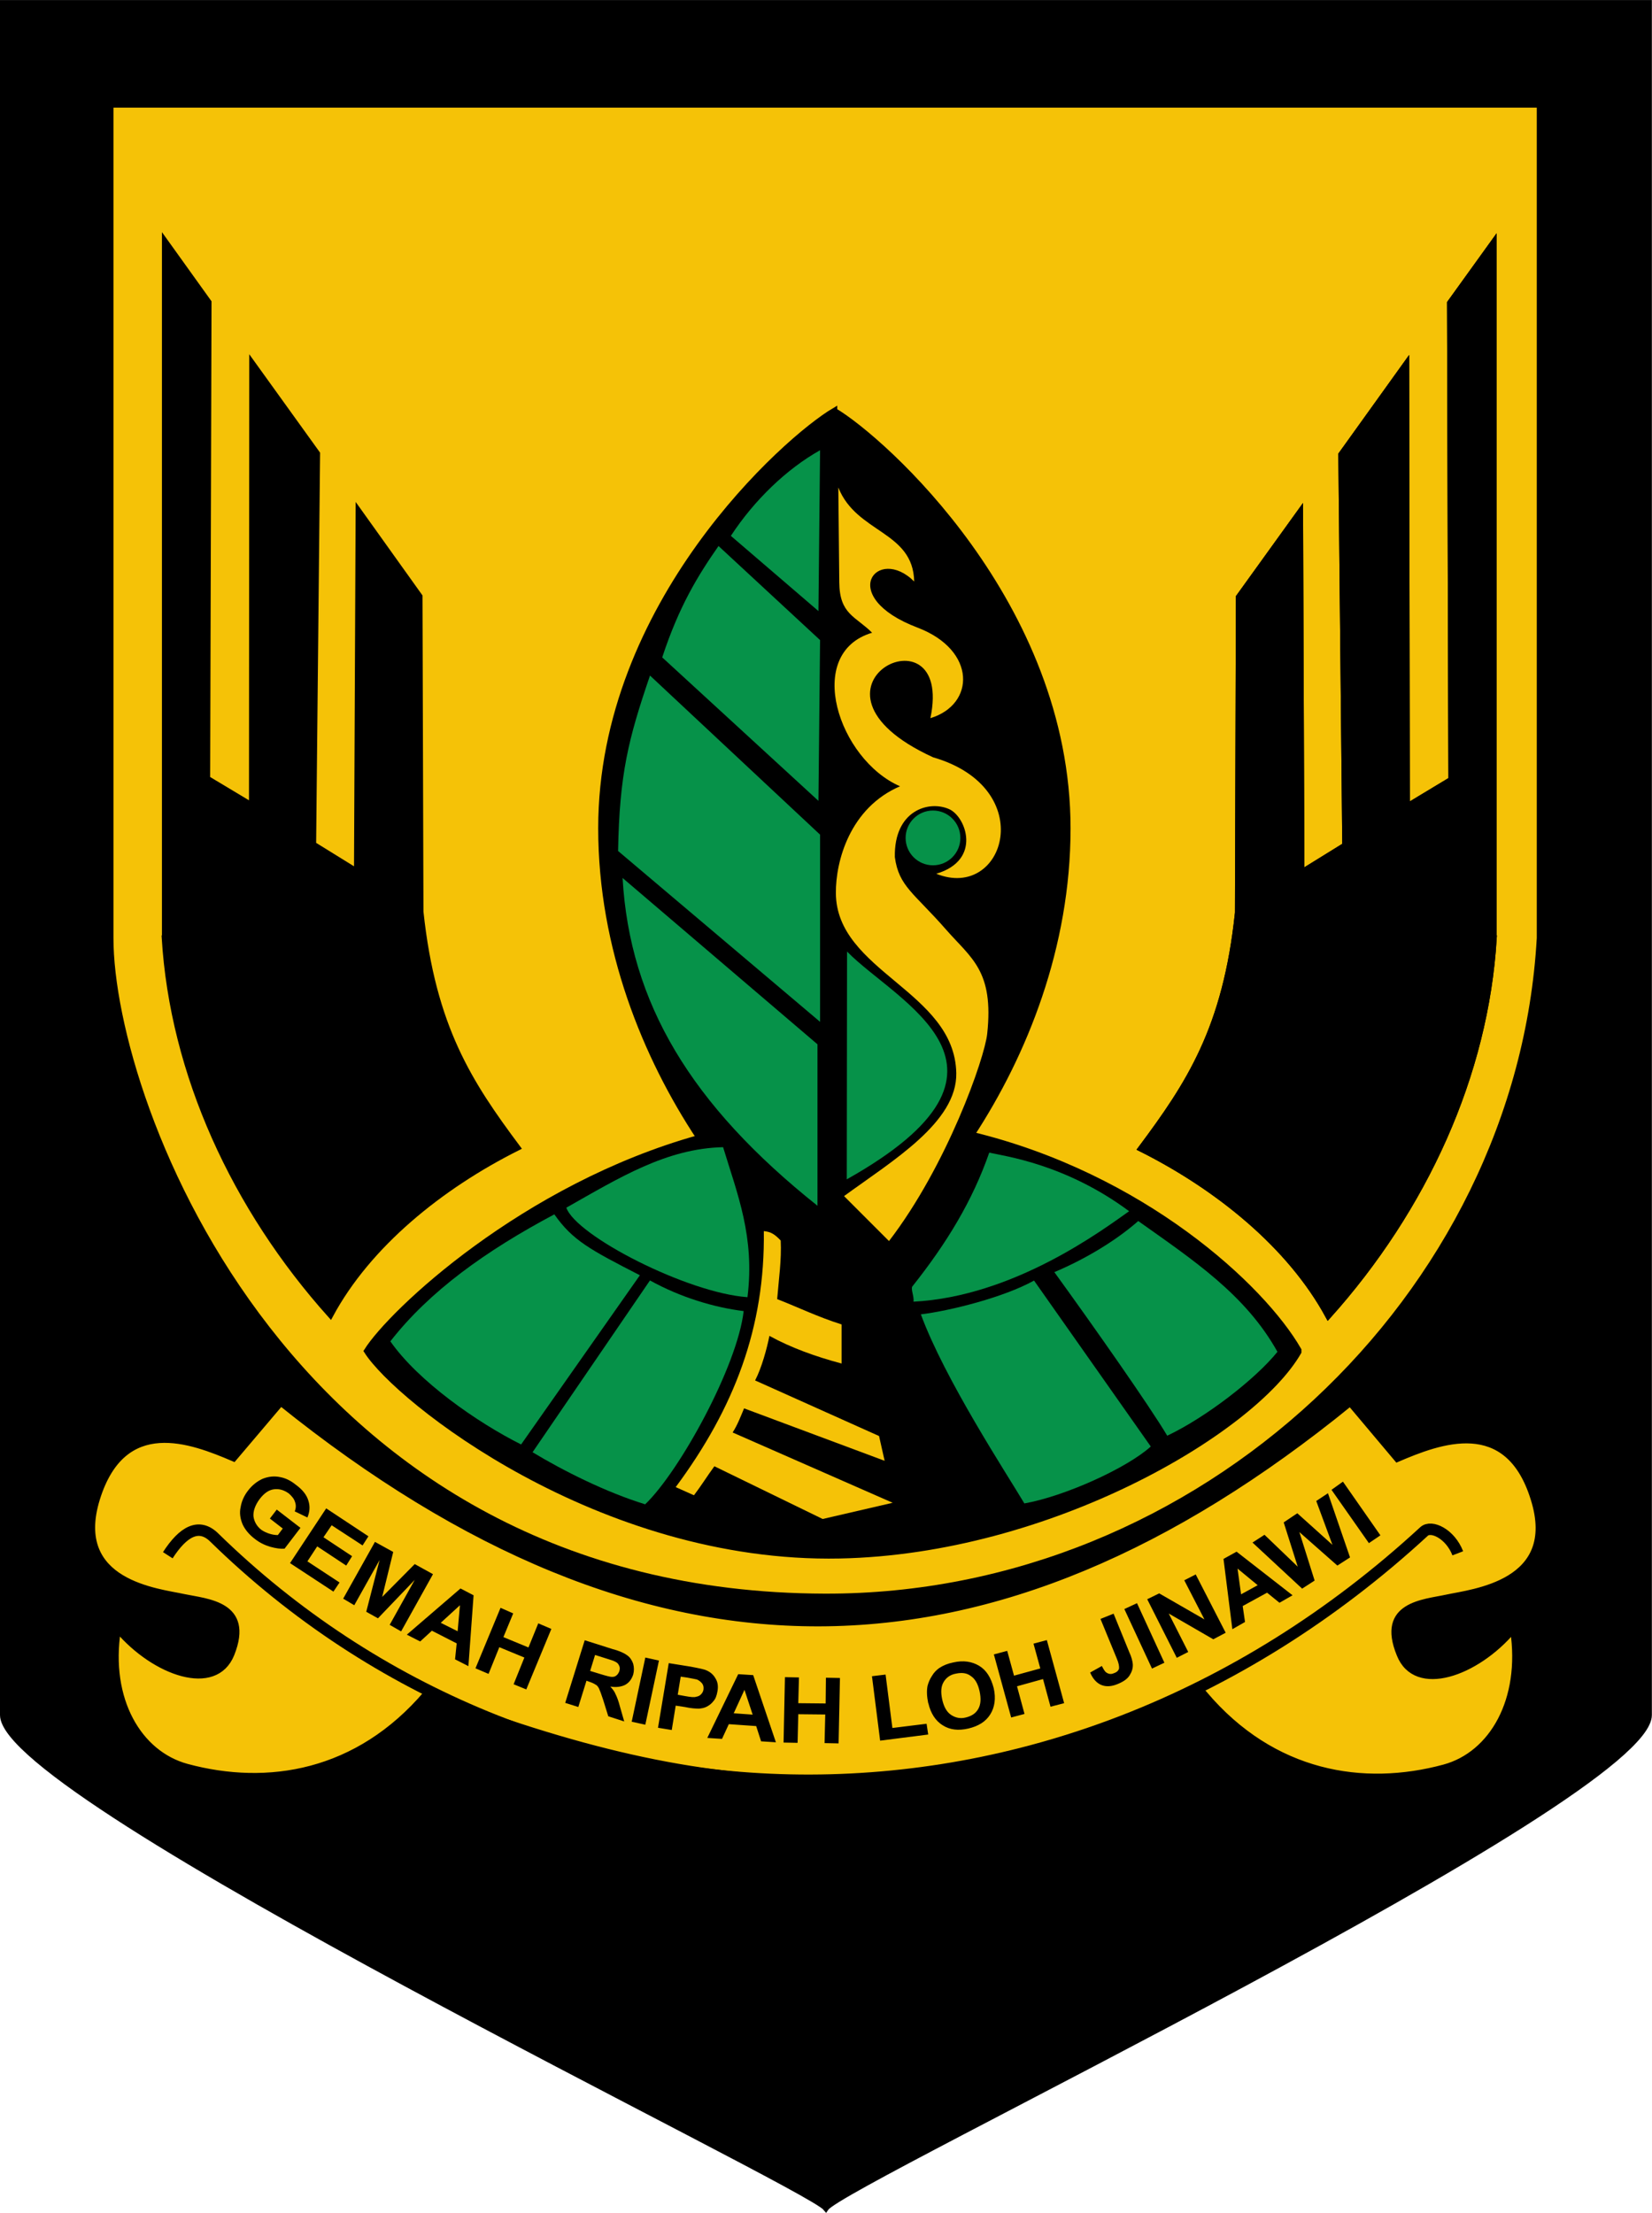 <?xml version="1.0" encoding="UTF-8"?>
<!DOCTYPE svg PUBLIC "-//W3C//DTD SVG 1.1//EN" "http://www.w3.org/Graphics/SVG/1.1/DTD/svg11.dtd">
<!-- Creator: CorelDRAW 2019 (64-Bit) -->
<svg xmlns="http://www.w3.org/2000/svg" xml:space="preserve" width="9.586mm" height="12.837mm" version="1.1" style="shape-rendering:geometricPrecision; text-rendering:geometricPrecision; image-rendering:optimizeQuality; fill-rule:evenodd; clip-rule:evenodd"
viewBox="0 0 121.29 162.42"
 xmlns:xlink="http://www.w3.org/1999/xlink">
 <defs>
  <style type="text/css">
   <![CDATA[
    .str0 {stroke:black;stroke-width:0.42;stroke-miterlimit:22.926}
    .str1 {stroke:black;stroke-width:0.18;stroke-miterlimit:22.926}
    .str2 {stroke:black;stroke-width:0.84;stroke-miterlimit:22.926}
    .fil3 {fill:none}
    .fil5 {fill:none;fill-rule:nonzero}
    .fil0 {fill:black}
    .fil2 {fill:#069249}
    .fil1 {fill:#F5C207}
    .fil4 {fill:black;fill-rule:nonzero}
   ]]>
  </style>
 </defs>
 <g id="Layer_x0020_1">
  <path class="fil0 str0" d="M121.07 0.21l-120.86 0c0,40.87 0,84.77 0,125.67 0,6.19 59.05,34.47 60.43,36.19 1.29,-1.89 60.43,-30 60.43,-36.19 0,-40.89 0,-84.8 0,-125.67l-0 0z"/>
  <path class="fil1" d="M112.83 68.84c-1.46,26.13 -24.75,48.2 -52.26,48.13 -39.13,-0.1 -52.24,-36.09 -52.24,-48.11l0 -60.96 104.5 0 0 60.93z"/>
  <path class="fil0 str0" d="M109.68 68.86c-0.6,10.03 -5.11,19.87 -12.16,27.73 -2.79,-5.14 -8.07,-9.43 -13.76,-12.28 3.53,-4.73 6.23,-8.81 7.12,-17.32l0.07 -23.17 4.51 -6.26 0.1 26.47 3.2 -1.98 -0.29 -28.69 4.78 -6.66 0.05 32.49 3.25 -1.96 -0.1 -34.99 3.22 -4.47 0 51.09z"/>
  <path class="fil0 str0" d="M109.68 68.86c-0.6,10.03 -5.11,19.87 -12.16,27.73 -2.79,-5.14 -8.07,-9.43 -13.76,-12.28 3.53,-4.73 6.23,-8.81 7.12,-17.32l0.07 -23.17 4.51 -6.26 0.1 26.47 3.2 -1.98 -0.29 -28.69 4.78 -6.66 0.05 32.49 3.25 -1.96 -0.1 -34.99 3.22 -4.47 0 51.09z"/>
  <path class="fil0 str0" d="M12.08 68.79c0.6,10.03 5.14,19.87 12.18,27.73 2.77,-5.14 8.05,-9.43 13.74,-12.28 -3.53,-4.73 -6.21,-8.81 -7.12,-17.32l-0.07 -23.15 -4.49 -6.28 -0.12 26.47 -3.2 -1.98 0.29 -28.69 -4.78 -6.64 -0.02 32.46 -3.27 -1.96 0.1 -34.97 -3.22 -4.49 0 51.09 -0 -0z"/>
  <path class="fil0 str0" d="M61.26 30.14c-3.56,2.1 -17.13,14.19 -17.13,30.65 0,8.81 3.27,16.77 7.21,22.72 -12.87,3.58 -22.62,12.8 -24.41,15.65 2.25,3.56 17.08,15.38 34.73,15.02 15.36,-0.31 30.33,-9.12 33.68,-14.95l0 -0.14c-2.68,-4.66 -11.49,-12.78 -24,-15.81 3.87,-5.92 7.05,-13.78 7.05,-22.48 0,-16.46 -13.57,-28.54 -17.13,-30.65z"/>
  <path class="fil2" d="M47.72 49.58l12.49 11.68 0 13.74 -14.83 -12.54c0.1,-5.66 0.76,-8.24 2.34,-12.87z"/>
  <path class="fil2" d="M45.71 64.44l14.31 12.21 0 11.85c-9.29,-7.4 -13.78,-14.88 -14.31,-24.05z"/>
  <path class="fil2" d="M62.19 69.84l-0.02 16.72c14.59,-8.19 3.66,-12.99 0.02,-16.72z"/>
  <path class="fil2" d="M41.58 88.64c3.89,-2.2 7.36,-4.35 11.51,-4.44 1.05,3.46 2.34,6.57 1.79,11.01 -4.42,-0.31 -12.59,-4.51 -13.3,-6.57z"/>
  <path class="fil2" d="M67.07 95.54c0.05,-0.38 -0.19,-0.86 -0.1,-1.1 2.56,-3.22 4.44,-6.33 5.66,-9.84 1.15,0.26 5.61,0.84 10.27,4.3 -1.93,1.36 -8.45,6.26 -15.84,6.64l0 -0z"/>
  <path class="fil2" d="M28.66 98.45c2.87,-3.68 7,-6.64 12.04,-9.32 1.34,1.91 2.6,2.58 6.28,4.47l-8.72 12.42c-3.2,-1.6 -7.55,-4.63 -9.6,-7.57l0 0z"/>
  <path class="fil2" d="M47.36 110.42c2.53,-2.41 6.78,-10.15 7.24,-14.19 -2.13,-0.26 -4.63,-1 -6.88,-2.25l-8.62 12.61c2.25,1.36 5.4,2.94 8.26,3.82l0 0z"/>
  <path class="fil2" d="M75.21 110.35c-1.31,-2.2 -5.85,-9.12 -7.6,-13.88 2.13,-0.26 6.07,-1.24 8.31,-2.48l8.57 12.18c-1.77,1.6 -6.35,3.66 -9.29,4.18l0 -0z"/>
  <path class="fil2" d="M85.7 105.38c-1.31,-2.2 -5.37,-7.98 -8.29,-12.01 2.1,-0.88 4.42,-2.22 6.16,-3.75 4.04,2.87 7.88,5.4 10.22,9.6 -1.62,2.01 -5.28,4.83 -8.1,6.16l-0 -0z"/>
  <path class="fil2" d="M52.76 40.08l7.45 6.9 -0.12 11.8 -11.47 -10.53c1.24,-3.77 2.63,-6.02 4.13,-8.17z"/>
  <path class="fil2" d="M60.21 33.05l-0.12 11.8 -6.43 -5.52c1.72,-2.63 4.11,-4.92 6.54,-6.28l0 -0z"/>
  <path class="fil1" d="M61.55 35.78c1.34,3.37 5.49,3.18 5.57,6.9 -2.7,-2.7 -5.78,1.1 0.26,3.39 4.32,1.65 4.23,5.64 0.93,6.64 1.79,-8.55 -10.96,-2.25 0.19,2.87 7.84,2.27 5.26,10.58 0.24,8.55 3.39,-1 2.17,-4.23 0.93,-4.75 -1.48,-0.65 -4.04,0.1 -3.97,3.53 0.29,2.15 1.41,2.63 3.77,5.33 1.84,2.1 3.51,3.01 3.01,7.64 -0.19,1.79 -2.94,9.65 -7.21,15.21l-3.3 -3.3c3.56,-2.6 8.31,-5.42 8.24,-9.03 -0.12,-6.02 -8.81,-7.45 -8.84,-13.21 -0.02,-2.34 1.03,-6.26 4.71,-7.84 -4.51,-1.96 -7.09,-9.77 -2.05,-11.27 -1.22,-1.22 -2.39,-1.34 -2.41,-3.7l-0.07 -6.98 0 -0z"/>
  <path class="fil1" d="M56.08 90.36c0.53,0.05 0.81,0.24 1.24,0.69 0.07,1.41 -0.14,2.82 -0.26,4.3 1.58,0.62 2.99,1.31 4.73,1.86 0,0.96 0,1.86 0,2.87 -1.98,-0.53 -3.73,-1.17 -5.3,-2.03 -0.17,0.88 -0.57,2.36 -1.05,3.27l9.1 4.08 0.41 1.82 -10.32 -3.85c-0.24,0.57 -0.48,1.22 -0.84,1.77l11.75 5.16 -5.14 1.19 -7.95 -3.87c-0.48,0.65 -1,1.48 -1.5,2.13l-1.34 -0.6c4.3,-5.8 6.57,-11.73 6.47,-18.8z"/>
  <path class="fil1 str0" d="M99.12 102.99l3.46 4.11c3.13,-1.34 8.1,-3.25 10.01,2.91 1.96,6.23 -4.51,6.83 -6.38,7.24 -1.65,0.36 -4.97,0.5 -3.46,4.18 1.19,3.01 5.66,1.41 8.34,-1.77 0.76,5.11 -1.53,9.1 -5.06,10.06 -5.92,1.6 -12.56,0.55 -17.6,-5.4 -21.81,8.36 -35.38,8.31 -57.11,-0.05 -5.06,5.95 -11.68,7 -17.6,5.4 -3.53,-0.96 -5.85,-4.92 -5.06,-10.03 2.68,3.15 7.14,4.75 8.34,1.77 1.48,-3.7 -1.84,-3.85 -3.49,-4.2 -1.84,-0.41 -8.31,-0.98 -6.38,-7.21 1.93,-6.19 6.9,-4.28 10.03,-2.94l3.46 -4.08c26.99,21.71 52.22,21.43 78.51,0.02l-0 0z"/>
  <circle class="fil2 str1" cx="68.5" cy="61.5" r="2.1"/>
  <path class="fil3 str2" d="M12.32 114.15c1.12,-1.74 2.29,-2.41 3.42,-1.29 23.53,23 61.58,24.63 88.81,-0.45 0.53,-0.5 1.93,0.17 2.48,1.6"/>
  <path class="fil4" d="M19.82 111.45l0.5 -0.65 1.74 1.34 -1.17 1.53c-0.29,0.02 -0.62,-0.02 -1.05,-0.14 -0.41,-0.12 -0.79,-0.31 -1.12,-0.57 -0.41,-0.31 -0.72,-0.67 -0.91,-1.08 -0.17,-0.41 -0.24,-0.84 -0.14,-1.27 0.07,-0.43 0.26,-0.84 0.53,-1.19 0.31,-0.41 0.67,-0.69 1.08,-0.88 0.43,-0.17 0.86,-0.22 1.31,-0.12 0.36,0.07 0.74,0.24 1.12,0.55 0.5,0.36 0.81,0.76 0.93,1.17 0.14,0.43 0.1,0.84 -0.07,1.24l-0.93 -0.45c0.1,-0.24 0.1,-0.48 0.02,-0.69 -0.07,-0.24 -0.24,-0.43 -0.45,-0.62 -0.36,-0.26 -0.72,-0.36 -1.1,-0.31 -0.38,0.05 -0.72,0.29 -1.05,0.72 -0.33,0.45 -0.48,0.88 -0.45,1.27 0.05,0.38 0.24,0.72 0.57,0.98 0.17,0.12 0.38,0.22 0.6,0.29 0.22,0.07 0.43,0.1 0.62,0.1l0.36 -0.48 -0.93 -0.72 0 0zm1.48 3.27l2.65 -4.01 3.1 2.05 -0.43 0.67 -2.27 -1.48 -0.6 0.88 2.1 1.39 -0.43 0.69 -2.13 -1.41 -0.72 1.1 2.36 1.55 -0.45 0.67 -3.2 -2.1 0 -0zm3.89 2.63l2.34 -4.18 1.34 0.74 -0.81 3.3 2.39 -2.41 1.34 0.74 -2.34 4.2 -0.84 -0.48 1.84 -3.3 -2.7 2.82 -0.86 -0.48 0.98 -3.8 -1.86 3.32 -0.81 -0.48 0 0zm9.2 4.94l-0.98 -0.5 0.12 -1.17 -1.82 -0.93 -0.86 0.79 -0.98 -0.5 3.94 -3.39 0.96 0.5 -0.38 5.21 0 -0zm-0.79 -2.56l0.17 -1.91 -1.41 1.29 1.24 0.62 0 -0zm1.31 2.72l1.84 -4.44 0.93 0.41 -0.72 1.74 1.84 0.76 0.72 -1.77 0.96 0.41 -1.84 4.44 -0.93 -0.38 0.79 -1.96 -1.84 -0.76 -0.79 1.96 -0.96 -0.41zm6.59 2.53l1.43 -4.59 2.05 0.65c0.53,0.14 0.88,0.31 1.1,0.48 0.19,0.14 0.33,0.36 0.41,0.6 0.07,0.26 0.07,0.53 0,0.79 -0.12,0.36 -0.31,0.6 -0.6,0.76 -0.29,0.14 -0.65,0.19 -1.08,0.12 0.17,0.19 0.31,0.36 0.38,0.55 0.1,0.19 0.22,0.5 0.33,0.93l0.31 1.08 -1.17 -0.38 -0.38 -1.22c-0.14,-0.43 -0.24,-0.69 -0.31,-0.84 -0.07,-0.12 -0.14,-0.22 -0.24,-0.26 -0.1,-0.07 -0.24,-0.14 -0.48,-0.22l-0.19 -0.07 -0.6 1.93 -0.98 -0.31 0 0zm1.82 -2.34l0.72 0.22c0.45,0.14 0.76,0.22 0.88,0.22 0.14,0 0.24,-0.02 0.33,-0.1 0.1,-0.07 0.17,-0.19 0.22,-0.31 0.05,-0.17 0.05,-0.31 -0.02,-0.43 -0.05,-0.12 -0.14,-0.22 -0.31,-0.29 -0.07,-0.05 -0.31,-0.12 -0.69,-0.24l-0.76 -0.24 -0.36 1.17 0 0zm3.06 3.73l1 -4.71 1 0.22 -1 4.71 -1 -0.22zm1.93 0.45l0.79 -4.75 1.62 0.26c0.62,0.12 1,0.19 1.19,0.29 0.26,0.12 0.48,0.31 0.62,0.57 0.17,0.26 0.22,0.6 0.14,0.98 -0.05,0.29 -0.14,0.53 -0.29,0.69 -0.14,0.19 -0.31,0.31 -0.5,0.41 -0.19,0.1 -0.38,0.12 -0.55,0.14 -0.26,0 -0.6,-0.02 -1.05,-0.12l-0.67 -0.1 -0.29 1.79 -1.03 -0.17 0 -0zm1.67 -3.77l-0.22 1.34 0.55 0.1c0.38,0.07 0.67,0.1 0.79,0.05 0.14,-0.02 0.26,-0.07 0.36,-0.17 0.1,-0.1 0.17,-0.22 0.19,-0.36 0.02,-0.17 0,-0.31 -0.1,-0.45 -0.1,-0.12 -0.22,-0.22 -0.38,-0.29 -0.1,-0.02 -0.33,-0.07 -0.72,-0.14l-0.48 -0.07 0 0zm7 4.83l-1.1 -0.07 -0.36 -1.12 -2.01 -0.14 -0.5 1.08 -1.08 -0.07 2.27 -4.68 1.1 0.07 1.67 4.94 -0 -0zm-1.72 -2.03l-0.6 -1.82 -0.79 1.72 1.39 0.1zm2.27 2.05l0.1 -4.8 1.03 0.02 -0.05 1.89 2.01 0.02 0.02 -1.89 1.03 0.02 -0.1 4.8 -1.03 -0.02 0.05 -2.1 -1.98 -0.02 -0.05 2.1 -1.03 -0.02zm7.09 -0.14l-0.6 -4.73 1 -0.12 0.5 3.92 2.51 -0.31 0.12 0.79 -3.53 0.45 0 -0zm3.53 -2.75c-0.1,-0.48 -0.12,-0.91 -0.05,-1.27 0.07,-0.26 0.17,-0.5 0.33,-0.74 0.14,-0.24 0.33,-0.43 0.53,-0.57 0.29,-0.19 0.62,-0.33 1.03,-0.41 0.74,-0.17 1.36,-0.07 1.89,0.24 0.55,0.33 0.88,0.88 1.08,1.65 0.17,0.76 0.07,1.41 -0.26,1.93 -0.33,0.53 -0.88,0.86 -1.6,1.03 -0.74,0.17 -1.36,0.1 -1.89,-0.24 -0.53,-0.33 -0.88,-0.88 -1.05,-1.62l0 0zm1.03 -0.26c0.12,0.53 0.33,0.91 0.65,1.12 0.33,0.22 0.69,0.29 1.08,0.19 0.41,-0.1 0.72,-0.29 0.91,-0.62 0.19,-0.33 0.22,-0.76 0.1,-1.31 -0.12,-0.55 -0.33,-0.91 -0.65,-1.12 -0.29,-0.22 -0.65,-0.26 -1.08,-0.17 -0.41,0.07 -0.72,0.29 -0.91,0.62 -0.19,0.31 -0.22,0.74 -0.1,1.29l0 -0zm5.06 1.31l-1.27 -4.63 0.98 -0.26 0.5 1.82 1.93 -0.53 -0.5 -1.82 0.98 -0.26 1.27 4.63 -1 0.26 -0.55 -2.03 -1.91 0.53 0.55 2.03 -0.98 0.26zm6.57 -7.24l0.95 -0.38 1.15 2.82c0.17,0.36 0.24,0.67 0.26,0.88 0.02,0.31 -0.07,0.57 -0.24,0.84 -0.17,0.26 -0.45,0.45 -0.86,0.62 -0.45,0.19 -0.86,0.22 -1.22,0.07 -0.33,-0.14 -0.62,-0.45 -0.81,-0.91l0.86 -0.48c0.12,0.24 0.22,0.41 0.33,0.48 0.17,0.12 0.36,0.14 0.55,0.05 0.22,-0.07 0.33,-0.19 0.38,-0.33 0.02,-0.17 -0.02,-0.41 -0.17,-0.76l-1.19 -2.89 0 -0zm3.77 3.65l-2.03 -4.37 0.93 -0.43 2.01 4.37 -0.91 0.43zm1.82 -0.79l-2.17 -4.3 0.88 -0.43 3.32 1.91 -1.48 -2.87 0.84 -0.43 2.2 4.28 -0.91 0.48 -3.27 -1.89 1.43 2.82 -0.84 0.43zm8.5 -4.59l-0.96 0.55 -0.91 -0.74 -1.79 0.98 0.17 1.17 -0.93 0.53 -0.65 -5.16 0.96 -0.53 4.11 3.2zm-2.56 -0.74l-1.48 -1.22 0.26 1.89 1.22 -0.67 0 0zm3.25 0.24l-3.63 -3.37 0.88 -0.57 2.44 2.34 -1.03 -3.25 1 -0.67 2.58 2.32 -1.19 -3.22 0.86 -0.57 1.62 4.71 -0.93 0.6 -2.79 -2.46 1.12 3.56 -0.93 0.6 -0 0zm4.92 -3.32l-2.75 -3.92 0.84 -0.6 2.75 3.94 -0.84 0.57z"/>
  <path class="fil5" d="M16.48 111.14c28.76,22.55 57.95,22.43 87.54,-0.43"/>
 </g>
</svg>
